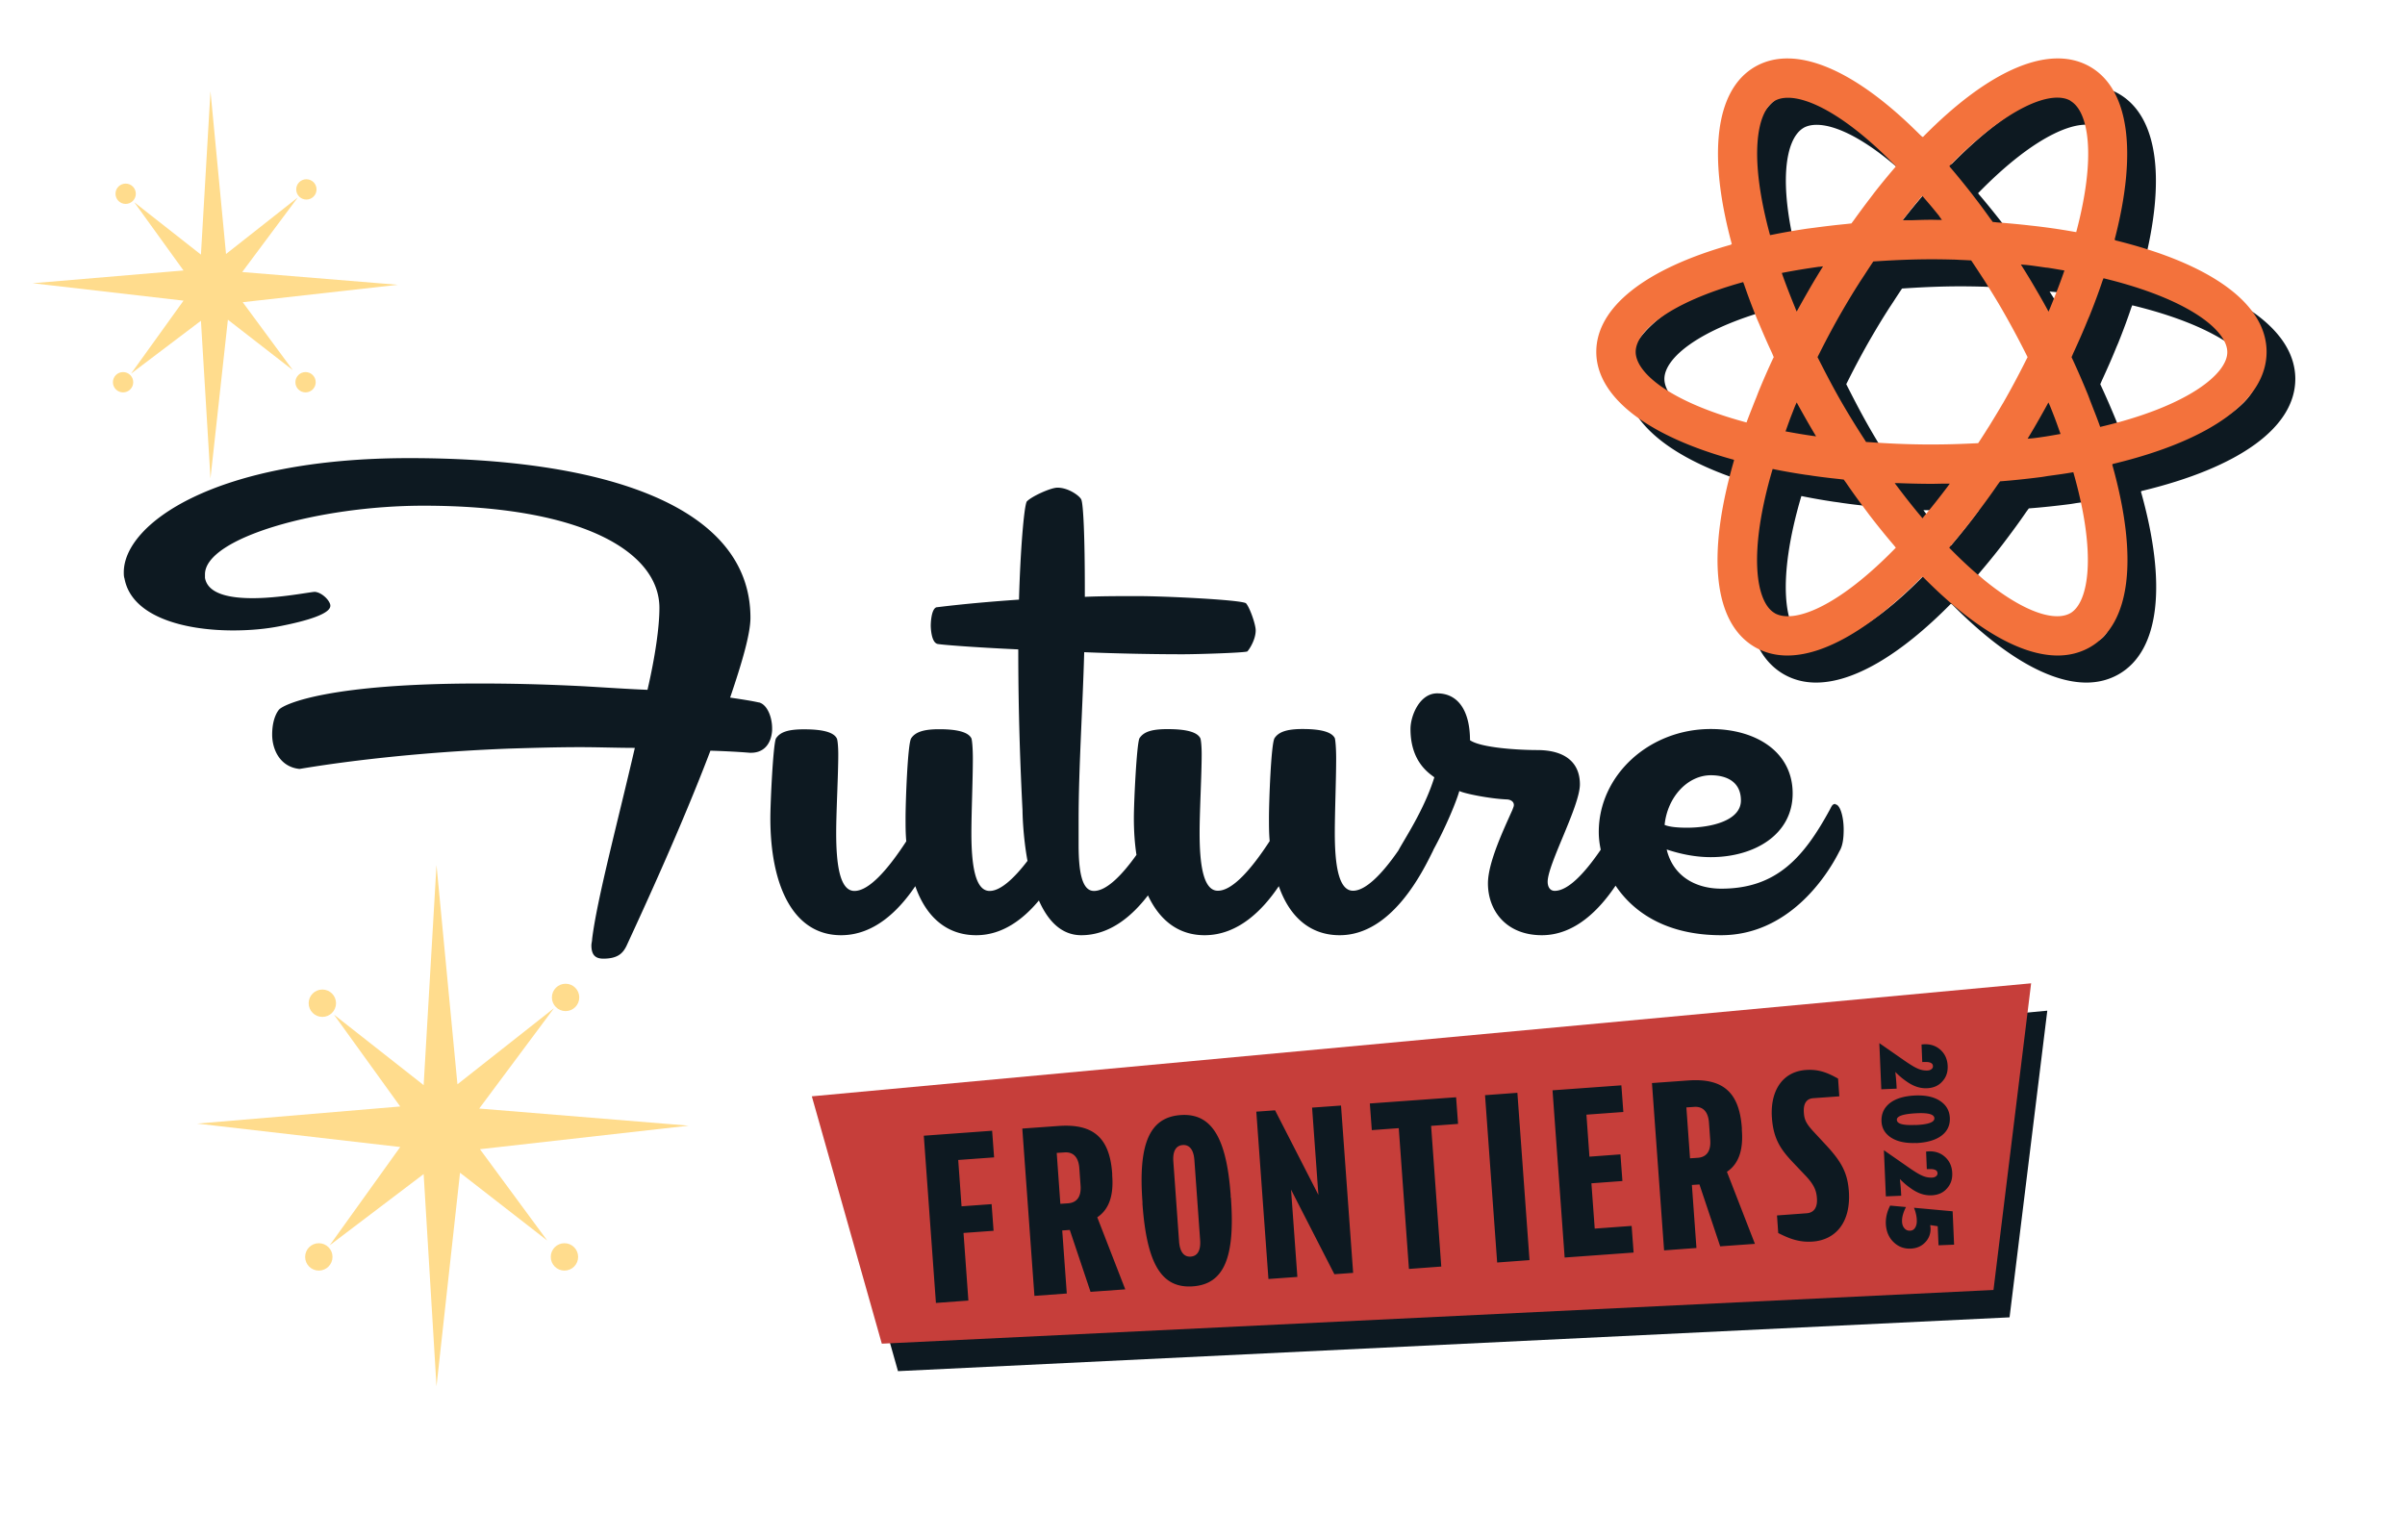 <svg xmlns="http://www.w3.org/2000/svg" id="Logos" viewBox="0 0 231.96 148.58"><defs><style>.cls-1{fill:#0d1921}.cls-3{fill:#ffdc8d}</style></defs><g id="Blck_Red_Logo" data-name="Blck&amp;amp;Red Logo"><path d="m79.86 108.39 6.75 23.87 107.21-5.19 3.64-29.58-117.6 10.9z" class="cls-1"/><path d="m78.3 105.75 6.75 23.86 107.22-5.18 3.63-29.58-117.6 10.9z" style="fill:#c63e3a"/><path d="m90.27 125.69-1.17-16.14 6.59-.48.19 2.57-3.46.25.32 4.47 2.9-.21.19 2.57-2.9.21.47 6.52-3.12.23Zm9.5-.69-1.17-16.14 3.5-.25c3.39-.24 4.93 1.17 5.17 4.59v.19c.15 1.92-.3 3.27-1.44 4.03l2.7 6.95-3.35.24-2-5.97-.73.05.44 6.08-3.12.23Zm2.15-13.79.35 4.91.75-.05c.83-.06 1.28-.63 1.2-1.71l-.12-1.68c-.08-1.1-.62-1.58-1.43-1.52l-.75.05Zm16.8 4.31c.42 5.78-.66 8.35-3.68 8.56s-4.43-2.17-4.85-7.95v-.19c-.42-5.64.7-8.16 3.66-8.38s4.45 2.1 4.85 7.76v.19Zm-2.97 4.07-.55-7.67c-.07-1.01-.47-1.52-1.13-1.47s-.98.61-.9 1.62l.55 7.67c.07 1.01.47 1.52 1.13 1.47s.98-.61.9-1.62Zm14.76 3.19-1.81.13-4.18-8.16.61 8.42-2.79.2-1.17-16.14 1.81-.13 4.18 8.16-.61-8.42 2.79-.2 1.17 16.14Zm5.38-.39-.98-13.57-2.6.19-.19-2.57 8.32-.6.19 2.57-2.6.19.98 13.57-3.12.23Zm8.51-.61-1.17-16.14 3.12-.23 1.17 16.14-3.12.23Zm6.51-.47-1.17-16.14 6.64-.48.19 2.57-3.56.26.29 4.05 2.99-.22.19 2.57-2.99.22.32 4.37 3.56-.26.19 2.57-6.64.48Zm9.59-.7-1.17-16.14 3.5-.25c3.39-.24 4.93 1.17 5.17 4.59v.19c.15 1.92-.3 3.27-1.44 4.03l2.7 6.95-3.35.24-2-5.97-.73.05.44 6.08-3.12.23Zm2.15-13.79.35 4.91.75-.05c.83-.06 1.28-.63 1.2-1.71l-.12-1.68c-.08-1.1-.62-1.58-1.43-1.52l-.75.05Zm8.86 12.13-.12-1.71 2.86-.21c.71-.05 1.06-.57.99-1.46-.05-.65-.2-1.21-1.08-2.15l-1.15-1.21c-1.19-1.25-1.96-2.26-2.11-4.39-.18-2.55.98-4.44 3.26-4.61 1.19-.09 2.06.23 3.12.83l.12 1.71-2.52.18c-.66.05-.96.54-.9 1.38.04.61.15 1 .93 1.84l1.17 1.26c1.56 1.67 2.11 2.74 2.24 4.49.21 2.97-1.25 4.7-3.49 4.86-1.3.09-2.25-.28-3.31-.82ZM73.19 67.76c-.61-.14-1.42-.27-2.77-.47 1.15-3.38 1.96-6.15 1.96-7.7 0-10.8-14.11-15.4-32.89-15.4S11.94 50.54 11.94 55.2c0 .2 0 .41.07.61.68 3.65 5.67 5 10.47 5 1.62 0 3.17-.14 4.52-.41 2.77-.54 4.86-1.22 4.86-1.96v-.07c-.07-.47-.81-1.22-1.49-1.28-.4 0-3.38.61-6.01.61-2.23 0-4.32-.41-4.59-1.96v-.34c0-3.51 10.94-6.62 21.07-6.62 15.46 0 22.76 4.52 22.76 9.86 0 1.82-.4 4.66-1.15 7.9-1.76-.07-3.71-.2-6.08-.34-3.85-.2-7.16-.27-10.13-.27-14.52 0-18.77 1.96-19.31 2.5 0 0-.68.68-.68 2.43 0 1.42.74 3.11 2.63 3.31.13 0 8.1-1.49 20.19-1.96 2.3-.07 4.59-.14 6.89-.14 1.82 0 3.58.07 5.27.07-1.62 7.02-3.65 14.59-4.12 18.44 0 .2-.07.41-.07.61 0 .95.41 1.28 1.15 1.28 1.42 0 1.89-.54 2.23-1.22 1.62-3.51 5.33-11.55 8.1-18.84 2.36.07 3.78.2 3.78.2h.14c1.35 0 1.96-1.01 2.03-2.16v-.2c0-1.08-.47-2.3-1.28-2.5Zm103.84 9.79c-.27 0-.34.14-.54.54-2.5 4.59-5.13 7.63-10.47 7.63-2.5 0-4.66-1.22-5.27-3.78 1.42.47 2.84.74 4.25.74 4.19 0 7.9-2.16 7.9-6.15s-3.51-6.21-7.9-6.21c-5.94 0-10.8 4.46-10.8 9.93 0 .54.06 1.11.19 1.71-1.55 2.27-3.15 3.97-4.44 3.97-.47 0-.68-.41-.68-.88 0-1.69 3.11-7.29 3.11-9.39s-1.42-3.31-4.12-3.31c-1.69 0-5.4-.2-6.48-.95 0-2.63-1.01-4.52-3.17-4.52-1.69 0-2.57 2.16-2.57 3.44 0 3.24 1.89 4.32 2.3 4.66-.97 3.12-2.88 5.95-3.47 7.06-1.54 2.23-3.14 3.88-4.37 3.88-1.42 0-1.76-2.57-1.76-5.6 0-1.96.13-5.13.13-7.16 0-1.01-.07-1.76-.13-1.96-.34-.68-1.62-.88-3.11-.88s-2.3.27-2.7.88c-.34.54-.54 6.14-.54 7.7 0 .74 0 1.49.07 2.23-1.76 2.7-3.58 4.79-5 4.79s-1.76-2.57-1.76-5.6c0-2.09.2-5.6.2-7.56 0-.81-.07-1.42-.13-1.55-.34-.68-1.62-.88-3.17-.88s-2.3.27-2.7.88c-.27.54-.54 6.14-.54 7.7 0 1.25.08 2.44.25 3.55-1.44 2.02-2.91 3.48-4.1 3.48s-1.48-1.96-1.48-4.46v-2.43c0-4.93.4-10.94.54-16.14 3.38.14 6.82.2 9.52.2 1.42 0 5.88-.14 6.21-.27.2-.2.81-1.15.81-2.03 0-.61-.61-2.3-.95-2.63-.68-.34-7.9-.68-10.4-.68-1.82 0-3.51 0-5.13.07v-.74c0-5-.14-8.17-.34-8.64-.14-.34-1.22-1.15-2.3-1.15-.67 0-2.57.88-2.97 1.35-.27.61-.61 4.79-.74 9.45-5 .34-7.9.74-7.97.74-.54.2-.54 1.76-.54 1.76s0 1.55.61 1.76c.07.07 3.44.34 7.83.54v.07c0 6.15.2 11.34.41 15.46 0 .2.03 2.4.48 4.87-1.31 1.71-2.61 2.9-3.65 2.9-1.42 0-1.76-2.57-1.76-5.6 0-1.96.14-5.13.14-7.16 0-1.01-.07-1.76-.14-1.96-.34-.68-1.62-.88-3.11-.88s-2.3.27-2.7.88c-.34.54-.54 6.14-.54 7.7 0 .74 0 1.49.07 2.23-1.76 2.7-3.58 4.79-5 4.79s-1.76-2.57-1.76-5.6c0-2.09.2-5.6.2-7.56 0-.81-.07-1.42-.14-1.55-.34-.68-1.62-.88-3.17-.88s-2.3.27-2.7.88c-.27.54-.54 6.14-.54 7.7 0 6.42 2.16 11.28 6.82 11.28 3.24 0 5.6-2.43 7.16-4.73 1.01 2.9 2.97 4.73 5.88 4.73 2.54 0 4.55-1.56 6.04-3.35.84 1.9 2.12 3.35 4.09 3.35 2.76 0 4.9-1.85 6.43-3.84 1.11 2.37 2.91 3.84 5.46 3.84 3.24 0 5.61-2.43 7.16-4.73 1.01 2.9 2.97 4.73 5.87 4.73 5.06 0 8.04-6.21 8.98-8.1.03-.05.05-.12.08-.18 1.14-2.08 2.19-4.58 2.48-5.63.54.27 2.97.74 4.52.81.41 0 .74.2.74.54 0 .14-.07.27-.14.47-.81 1.82-2.36 5.06-2.36 7.09 0 2.63 1.76 5 5.2 5 3.2 0 5.56-2.48 7.11-4.78 1.73 2.59 4.93 4.78 10.18 4.78 6.41 0 10.13-5.54 11.41-8.1.34-.54.41-1.35.41-2.09 0-1.22-.34-2.43-.81-2.43Zm-12.02-2.77c1.49 0 2.9.61 2.9 2.43 0 1.96-2.9 2.63-5.2 2.63-.88 0-1.69-.07-2.16-.27.27-2.7 2.23-4.79 4.46-4.79Zm56.37-38.23c0-4.6-5.29-8.47-14.6-10.76v-.04l-.06-.01c2.21-8.47 1.4-14.52-2.36-16.69-3.87-2.23-9.69.23-16.13 6.78l-.03-.03-.03.03c-6.44-6.54-12.26-9.01-16.13-6.78-3.82 2.21-4.59 8.41-2.24 17.1l-.07.02v.04c-8.28 2.33-13 6.05-13 10.34s4.81 8.09 13.27 10.41V47h.02c-2.68 9.21-1.97 15.72 2.01 18.03.94.54 1.98.81 3.13.81 3.59 0 8.11-2.64 12.99-7.59l.04.04.04-.04c4.88 4.95 9.41 7.59 13 7.59 1.14 0 2.19-.27 3.13-.81 3.92-2.26 4.66-8.63 2.13-17.62h.04l-.01-.04c9.48-2.27 14.86-6.16 14.86-10.82Zm-22.5 8.33c-.18.02-.37.03-.55.05.31-.51.61-1.01.9-1.52.38-.66.75-1.32 1.11-1.98.07.16.15.32.21.48.13.32.25.63.37.94.21.54.39 1.08.59 1.62-.54.09-1.06.19-1.61.27-.34.05-.67.1-1.01.14ZM175 44.23h-.02c.2-.55.39-1.1.61-1.66.1-.25.19-.49.29-.74.05-.13.12-.26.18-.4.35.64.71 1.28 1.07 1.91.01.02.03.05.04.07.25.43.5.86.76 1.29-.1-.01-.2-.03-.3-.04-.9-.13-1.79-.28-2.64-.44Zm3.23-15.88c.12-.02.24-.03.37-.05-.49.79-.97 1.58-1.42 2.37-.38.66-.75 1.32-1.12 1.99-.05-.11-.1-.23-.14-.34-.45-1.1-.88-2.19-1.26-3.27a.487.487 0 0 0-.04-.11c.04 0 .07-.02.1-.02 1.13-.22 2.3-.41 3.51-.58Zm21.93.07c.58.08 1.15.19 1.72.28l-.03.09c-.4 1.16-.86 2.34-1.35 3.53-.05.12-.1.23-.15.35-.36-.67-.73-1.33-1.12-1.99-.49-.85-1.01-1.71-1.55-2.56.25.03.51.04.76.07.58.07 1.15.16 1.72.24Zm-11.89 24.1s-.05.05-.07.08c-.03-.03-.06-.06-.09-.1-.8-.95-1.59-1.95-2.37-2.99-.08-.1-.15-.2-.23-.3h.29c1.09.04 2.18.07 3.25.07.46 0 .93-.02 1.39-.02h.39c-.08.1-.15.2-.23.31-.77 1.02-1.55 2.01-2.34 2.94Zm1.53-29.06c.09.12.18.25.27.36h-.33c-.22 0-.47-.01-.69-.01-.6 0-1.21.02-1.82.04h-.95c.05-.07.1-.13.15-.2.57-.74 1.15-1.46 1.74-2.15.37.43.73.84 1.1 1.29l.53.65Zm6.14 18.06c-.41.71-.84 1.41-1.28 2.13-.14.22-.29.45-.43.68-.22.34-.44.69-.67 1.03-.17 0-.34.02-.5.02-3.35.17-6.52.13-9.84-.11l-.47-.03c-.08-.12-.15-.24-.23-.36a77.89 77.89 0 0 1-2.06-3.35c-.77-1.33-1.48-2.68-2.16-4.02-.08-.15-.15-.3-.23-.45.07-.15.15-.29.22-.44.68-1.35 1.4-2.7 2.17-4.03.5-.86 1.02-1.73 1.57-2.59.19-.31.4-.61.6-.92.27-.42.54-.83.82-1.25l.48-.03c1.72-.11 3.45-.18 5.13-.18.67 0 1.37.01 2.1.03.22 0 .46.02.68.03.34.01.7.03 1.05.05.29.43.58.87.86 1.3.2.31.41.62.6.93.55.88 1.09 1.75 1.59 2.63.77 1.34 1.5 2.7 2.18 4.05l.21.42c-.07.14-.14.27-.21.41a84.26 84.26 0 0 1-2.18 4.06Zm6.52-29.18c1.75 1.01 2.52 5.29.56 12.66-.1-.02-.2-.03-.3-.05a59.513 59.513 0 0 0-4.08-.58 77.03 77.03 0 0 0-3.16-.3c-.17-.01-.33-.04-.51-.05-.09-.13-.19-.25-.28-.38-.5-.7-1.01-1.39-1.53-2.06-.12-.16-.24-.32-.37-.48-.62-.79-1.24-1.55-1.87-2.29-.05-.05-.09-.12-.14-.17 5.62-5.77 9.88-7.36 11.69-6.31Zm-28.52 0c.34-.2.77-.3 1.28-.3 2.19 0 5.85 1.93 10.41 6.61-.05.06-.09.12-.14.17-.64.75-1.28 1.52-1.91 2.33-.14.18-.27.36-.41.54-.52.68-1.04 1.38-1.55 2.09-.09.13-.19.25-.28.38l-.53.06c-1.03.1-2.03.22-3.01.35l-.7.09c-1.15.17-2.26.36-3.34.58-.09.02-.18.03-.27.05-2.07-7.55-1.31-11.93.47-12.96Zm-13.41 24.21c0-1.98 3.22-4.75 10.37-6.73.03.09.07.18.1.27.36 1.04.75 2.09 1.18 3.15.08.2.17.41.26.61.38.91.78 1.83 1.21 2.75.07.15.12.29.19.44s0 .02 0 .02c-.53 1.13-1.03 2.27-1.49 3.4-.1.26-.19.51-.3.76-.28.72-.57 1.43-.83 2.14-7.37-1.98-10.69-4.79-10.69-6.81Zm13.41 25.2c-1.83-1.05-2.59-5.82-.2-13.9.07.01.14.02.21.04.95.19 1.93.36 2.93.51.23.03.47.06.7.1.82.12 1.66.22 2.52.31l.5.06c.11.16.23.31.34.48.6.87 1.21 1.71 1.83 2.53.14.19.28.38.42.56.73.95 1.48 1.87 2.23 2.75.07.08.13.17.2.25-5.61 5.77-9.88 7.36-11.69 6.31Zm28.52 0c-1.82 1.05-6.08-.55-11.69-6.31.06-.07.13-.16.19-.23.74-.87 1.47-1.76 2.19-2.7.13-.17.27-.36.4-.53.61-.81 1.22-1.64 1.81-2.5.1-.15.21-.29.32-.44 1.31-.1 2.6-.24 3.86-.4.26-.03.52-.08.78-.12.81-.11 1.63-.22 2.42-.36 2.27 7.9 1.5 12.56-.29 13.6Zm2.86-17.99c-.27-.78-.59-1.56-.89-2.34-.1-.25-.19-.51-.29-.76-.49-1.2-1.01-2.4-1.57-3.6.08-.17.14-.33.22-.5.45-.98.88-1.95 1.27-2.91.08-.2.17-.4.25-.59.45-1.12.86-2.22 1.23-3.32.03-.1.08-.19.11-.29 8.19 1.98 11.94 5.02 11.94 7.13s-3.85 5.24-12.26 7.21Z" class="cls-1"/><path d="M218.61 33.94c0-4.6-5.29-8.47-14.6-10.76v-.04l-.06-.01c2.21-8.47 1.4-14.52-2.36-16.69-3.87-2.23-9.69.23-16.13 6.78l-.03-.03-.03.03c-6.44-6.54-12.26-9.01-16.13-6.78-3.82 2.21-4.59 8.41-2.24 17.1l-.07.02v.04c-8.28 2.33-13 6.05-13 10.34s4.81 8.09 13.27 10.41v.04h.02c-2.68 9.21-1.97 15.72 2.01 18.03.94.54 1.98.81 3.13.81 3.59 0 8.11-2.64 12.99-7.59l.04.04.04-.04c4.88 4.95 9.41 7.59 13 7.59 1.14 0 2.19-.27 3.13-.81 3.92-2.26 4.66-8.63 2.13-17.62h.04l-.01-.04c9.48-2.27 14.86-6.16 14.86-10.82Zm-22.5 8.33c-.18.02-.37.03-.55.05.31-.51.61-1.01.9-1.52.38-.66.75-1.32 1.11-1.98.07.16.15.32.21.48.13.32.25.63.37.94.21.54.39 1.08.59 1.62-.54.09-1.06.19-1.61.27-.34.05-.67.1-1.01.14Zm-23.88-.65h-.02c.2-.55.39-1.1.61-1.66.1-.25.19-.49.29-.74.05-.13.12-.26.18-.4.35.64.71 1.28 1.07 1.91.01.02.03.05.04.07.25.43.5.86.76 1.29-.1-.01-.2-.03-.3-.04-.9-.13-1.79-.28-2.64-.44Zm3.23-15.88c.12-.02.24-.03.37-.05-.49.79-.97 1.58-1.42 2.37-.38.66-.75 1.32-1.12 1.99-.05-.11-.1-.23-.14-.34-.45-1.1-.88-2.19-1.26-3.27a.487.487 0 0 0-.04-.11c.04 0 .07-.02.1-.02 1.13-.22 2.3-.41 3.51-.58Zm21.93.07c.58.08 1.15.19 1.72.28l-.03.09c-.4 1.16-.86 2.34-1.35 3.53-.05.12-.1.23-.15.35-.36-.67-.73-1.33-1.12-1.99-.49-.85-1.01-1.71-1.55-2.56.25.03.51.04.76.07.58.07 1.15.16 1.72.24Zm-11.89 24.1s-.05.05-.07.08c-.03-.03-.06-.06-.09-.1-.8-.95-1.59-1.95-2.37-2.99-.08-.1-.15-.2-.23-.3h.29c1.09.04 2.18.07 3.25.07.46 0 .93-.02 1.39-.02h.39c-.08.1-.15.2-.23.31-.77 1.02-1.55 2.01-2.34 2.94Zm1.53-29.06c.09.12.18.25.27.36h-.33c-.22 0-.47-.01-.69-.01-.6 0-1.21.02-1.82.04h-.95c.05-.07.1-.13.15-.2.57-.74 1.15-1.46 1.74-2.15.37.43.73.84 1.1 1.29l.53.65Zm6.14 18.06c-.41.71-.84 1.41-1.28 2.13-.14.22-.29.45-.43.68-.22.34-.44.69-.67 1.03-.17 0-.34.02-.5.02-3.35.17-6.52.13-9.84-.11l-.47-.03c-.08-.12-.15-.24-.23-.36a77.89 77.89 0 0 1-2.06-3.35c-.77-1.33-1.48-2.68-2.16-4.02-.08-.15-.15-.3-.23-.45.07-.15.15-.29.22-.44.68-1.35 1.4-2.7 2.17-4.03.5-.86 1.02-1.73 1.57-2.59.19-.31.4-.61.6-.92.27-.42.54-.83.82-1.25l.48-.03c1.72-.11 3.45-.18 5.13-.18.67 0 1.37.01 2.1.03.22 0 .46.02.68.03.34.01.7.03 1.05.05.29.43.58.87.86 1.3.2.31.41.62.6.93.55.88 1.09 1.75 1.59 2.63.77 1.34 1.5 2.7 2.18 4.05l.21.42c-.07.14-.14.27-.21.41a84.26 84.26 0 0 1-2.18 4.06Zm6.52-29.18c1.75 1.01 2.52 5.29.56 12.66-.1-.02-.2-.03-.3-.05a59.513 59.513 0 0 0-4.08-.58 77.03 77.03 0 0 0-3.16-.3c-.17-.01-.33-.04-.51-.05-.09-.13-.19-.25-.28-.38-.5-.7-1.01-1.39-1.53-2.06-.12-.16-.24-.32-.37-.48-.62-.79-1.24-1.55-1.87-2.29-.05-.05-.09-.12-.14-.17 5.62-5.77 9.88-7.36 11.69-6.31Zm-28.52 0c.34-.2.77-.3 1.28-.3 2.19 0 5.85 1.93 10.41 6.61-.05.06-.09.12-.14.17-.64.75-1.28 1.52-1.91 2.33-.14.18-.27.36-.41.54-.52.68-1.04 1.38-1.55 2.09-.09.13-.19.25-.28.38l-.53.06c-1.03.1-2.03.22-3.01.35l-.7.09c-1.15.17-2.26.36-3.34.58-.09.02-.18.03-.27.05-2.07-7.55-1.31-11.93.47-12.96Zm-13.41 24.21c0-1.98 3.22-4.75 10.37-6.73.03.09.07.18.1.27.36 1.04.75 2.09 1.18 3.15.08.2.17.41.26.61.38.91.78 1.83 1.21 2.75.07.15.12.29.19.44s0 .02 0 .02c-.53 1.13-1.03 2.27-1.49 3.4-.1.26-.19.51-.3.76-.28.72-.57 1.43-.83 2.14-7.37-1.98-10.69-4.79-10.69-6.81Zm13.41 25.2c-1.83-1.05-2.59-5.82-.2-13.9.07.01.14.02.21.04.95.19 1.93.36 2.93.51.23.03.47.06.7.1.82.12 1.66.22 2.52.31l.5.06c.11.16.23.31.34.48.6.87 1.21 1.71 1.83 2.53.14.19.28.38.42.56.73.95 1.48 1.87 2.23 2.75.07.08.13.17.2.25-5.61 5.77-9.88 7.36-11.69 6.31Zm28.52 0c-1.82 1.05-6.08-.55-11.69-6.31.06-.07.13-.16.19-.23.74-.87 1.47-1.76 2.19-2.7.13-.17.27-.36.4-.53.61-.81 1.22-1.64 1.81-2.5.1-.15.21-.29.32-.44 1.31-.1 2.6-.24 3.86-.4.26-.03.52-.08.78-.12.81-.11 1.63-.22 2.42-.36 2.27 7.9 1.5 12.56-.29 13.6Zm2.86-17.99c-.27-.78-.59-1.56-.89-2.34-.1-.25-.19-.51-.29-.76-.49-1.2-1.01-2.4-1.57-3.6.08-.17.14-.33.22-.5.45-.98.88-1.95 1.27-2.91.08-.2.17-.4.25-.59.45-1.12.86-2.22 1.23-3.32.03-.1.08-.19.11-.29 8.19 1.98 11.94 5.02 11.94 7.13s-3.85 5.24-12.26 7.21Z" style="fill:#f3723c"/><path d="m181.45 105.08-.19-4.46 2.4 1.67c.27.19.52.35.73.48.21.13.4.23.56.3.31.14.62.2.93.19.17 0 .31-.05.41-.13.1-.08.15-.18.14-.3-.01-.28-.28-.41-.79-.39h-.1c-.04 0-.08 0-.14.01l-.07-1.7.23-.02c.64-.03 1.17.15 1.6.54.43.39.66.9.69 1.53s-.15 1.12-.52 1.52c-.36.41-.85.62-1.47.65-.49.02-.98-.09-1.46-.34-.24-.12-.49-.29-.76-.49s-.55-.45-.84-.74a20.084 20.084 0 0 1 .13 1.61l-1.46.06Zm3.37 5.17c-.99.04-1.79-.12-2.4-.5-.6-.38-.92-.91-.95-1.58-.03-.73.24-1.32.81-1.77.57-.44 1.38-.68 2.44-.73 1-.04 1.8.13 2.39.52.6.39.92.94.95 1.65s-.24 1.28-.81 1.71c-.57.42-1.38.66-2.43.71Zm-.07-1.73c1.23-.05 1.83-.27 1.82-.65s-.57-.54-1.67-.49c-1.31.06-1.96.27-1.95.63 0 .2.16.34.45.42.29.08.74.11 1.35.08Zm-2.86 6.89-.19-4.46 2.4 1.67c.27.19.52.35.73.48.21.13.4.23.56.3.31.14.62.2.93.19.17 0 .31-.05.41-.13.1-.08.15-.18.14-.3-.01-.28-.28-.41-.79-.39h-.1c-.04 0-.08 0-.14.01l-.07-1.7.23-.02c.64-.03 1.17.15 1.6.54.43.39.66.9.69 1.53s-.15 1.12-.52 1.52c-.36.41-.85.62-1.47.65-.49.02-.98-.09-1.46-.34-.24-.12-.49-.29-.76-.49s-.55-.45-.84-.74a20.084 20.084 0 0 1 .13 1.61l-1.46.06Zm.42.88 1.52.14c-.27.53-.4 1-.38 1.41.01.27.09.48.23.64.14.16.31.24.53.23.23 0 .4-.11.51-.3.12-.19.17-.45.15-.78-.02-.36-.11-.74-.27-1.13l3.73.34.14 3.22-1.5.06-.08-1.84-.72-.11c.01.12.02.22.03.29.02.53-.15.99-.51 1.37-.36.38-.82.58-1.38.61-.66.03-1.22-.18-1.68-.63-.46-.45-.7-1.02-.74-1.73-.03-.6.11-1.2.42-1.8Z" class="cls-1"/><path d="m20.3 8.79-.92 15.77-6.43-5.05 4.75 6.58-14.55 1.23L17.7 29l-5.06 7.04 6.74-5.1.92 15.21 1.68-15.31 6.26 4.86-4.83-6.55 14.96-1.68-15.01-1.23 5.36-7.19-6.92 5.45-1.5-15.71z" class="cls-3"/><circle cx="29.47" cy="36.87" r=".98" class="cls-3"/><circle cx="11.87" cy="36.87" r=".98" class="cls-3"/><circle cx="12.12" cy="18.69" r=".98" class="cls-3"/><circle cx="29.55" cy="18.27" r=".98" class="cls-3"/><path d="m42.1 83.44-1.24 21.23-8.65-6.8 6.39 8.86-19.58 1.65 19.58 2.26-6.8 9.48 9.06-6.87 1.24 20.47 2.27-20.6 8.41 6.54-6.49-8.81 20.13-2.27-20.2-1.65 7.21-9.68-9.31 7.34-2.02-21.15z" class="cls-3"/><circle cx="54.44" cy="121.24" r="1.32" class="cls-3"/><circle cx="30.75" cy="121.24" r="1.32" class="cls-3"/><circle cx="31.09" cy="96.77" r="1.32" class="cls-3"/><circle cx="54.55" cy="96.21" r="1.32" class="cls-3"/></g></svg>